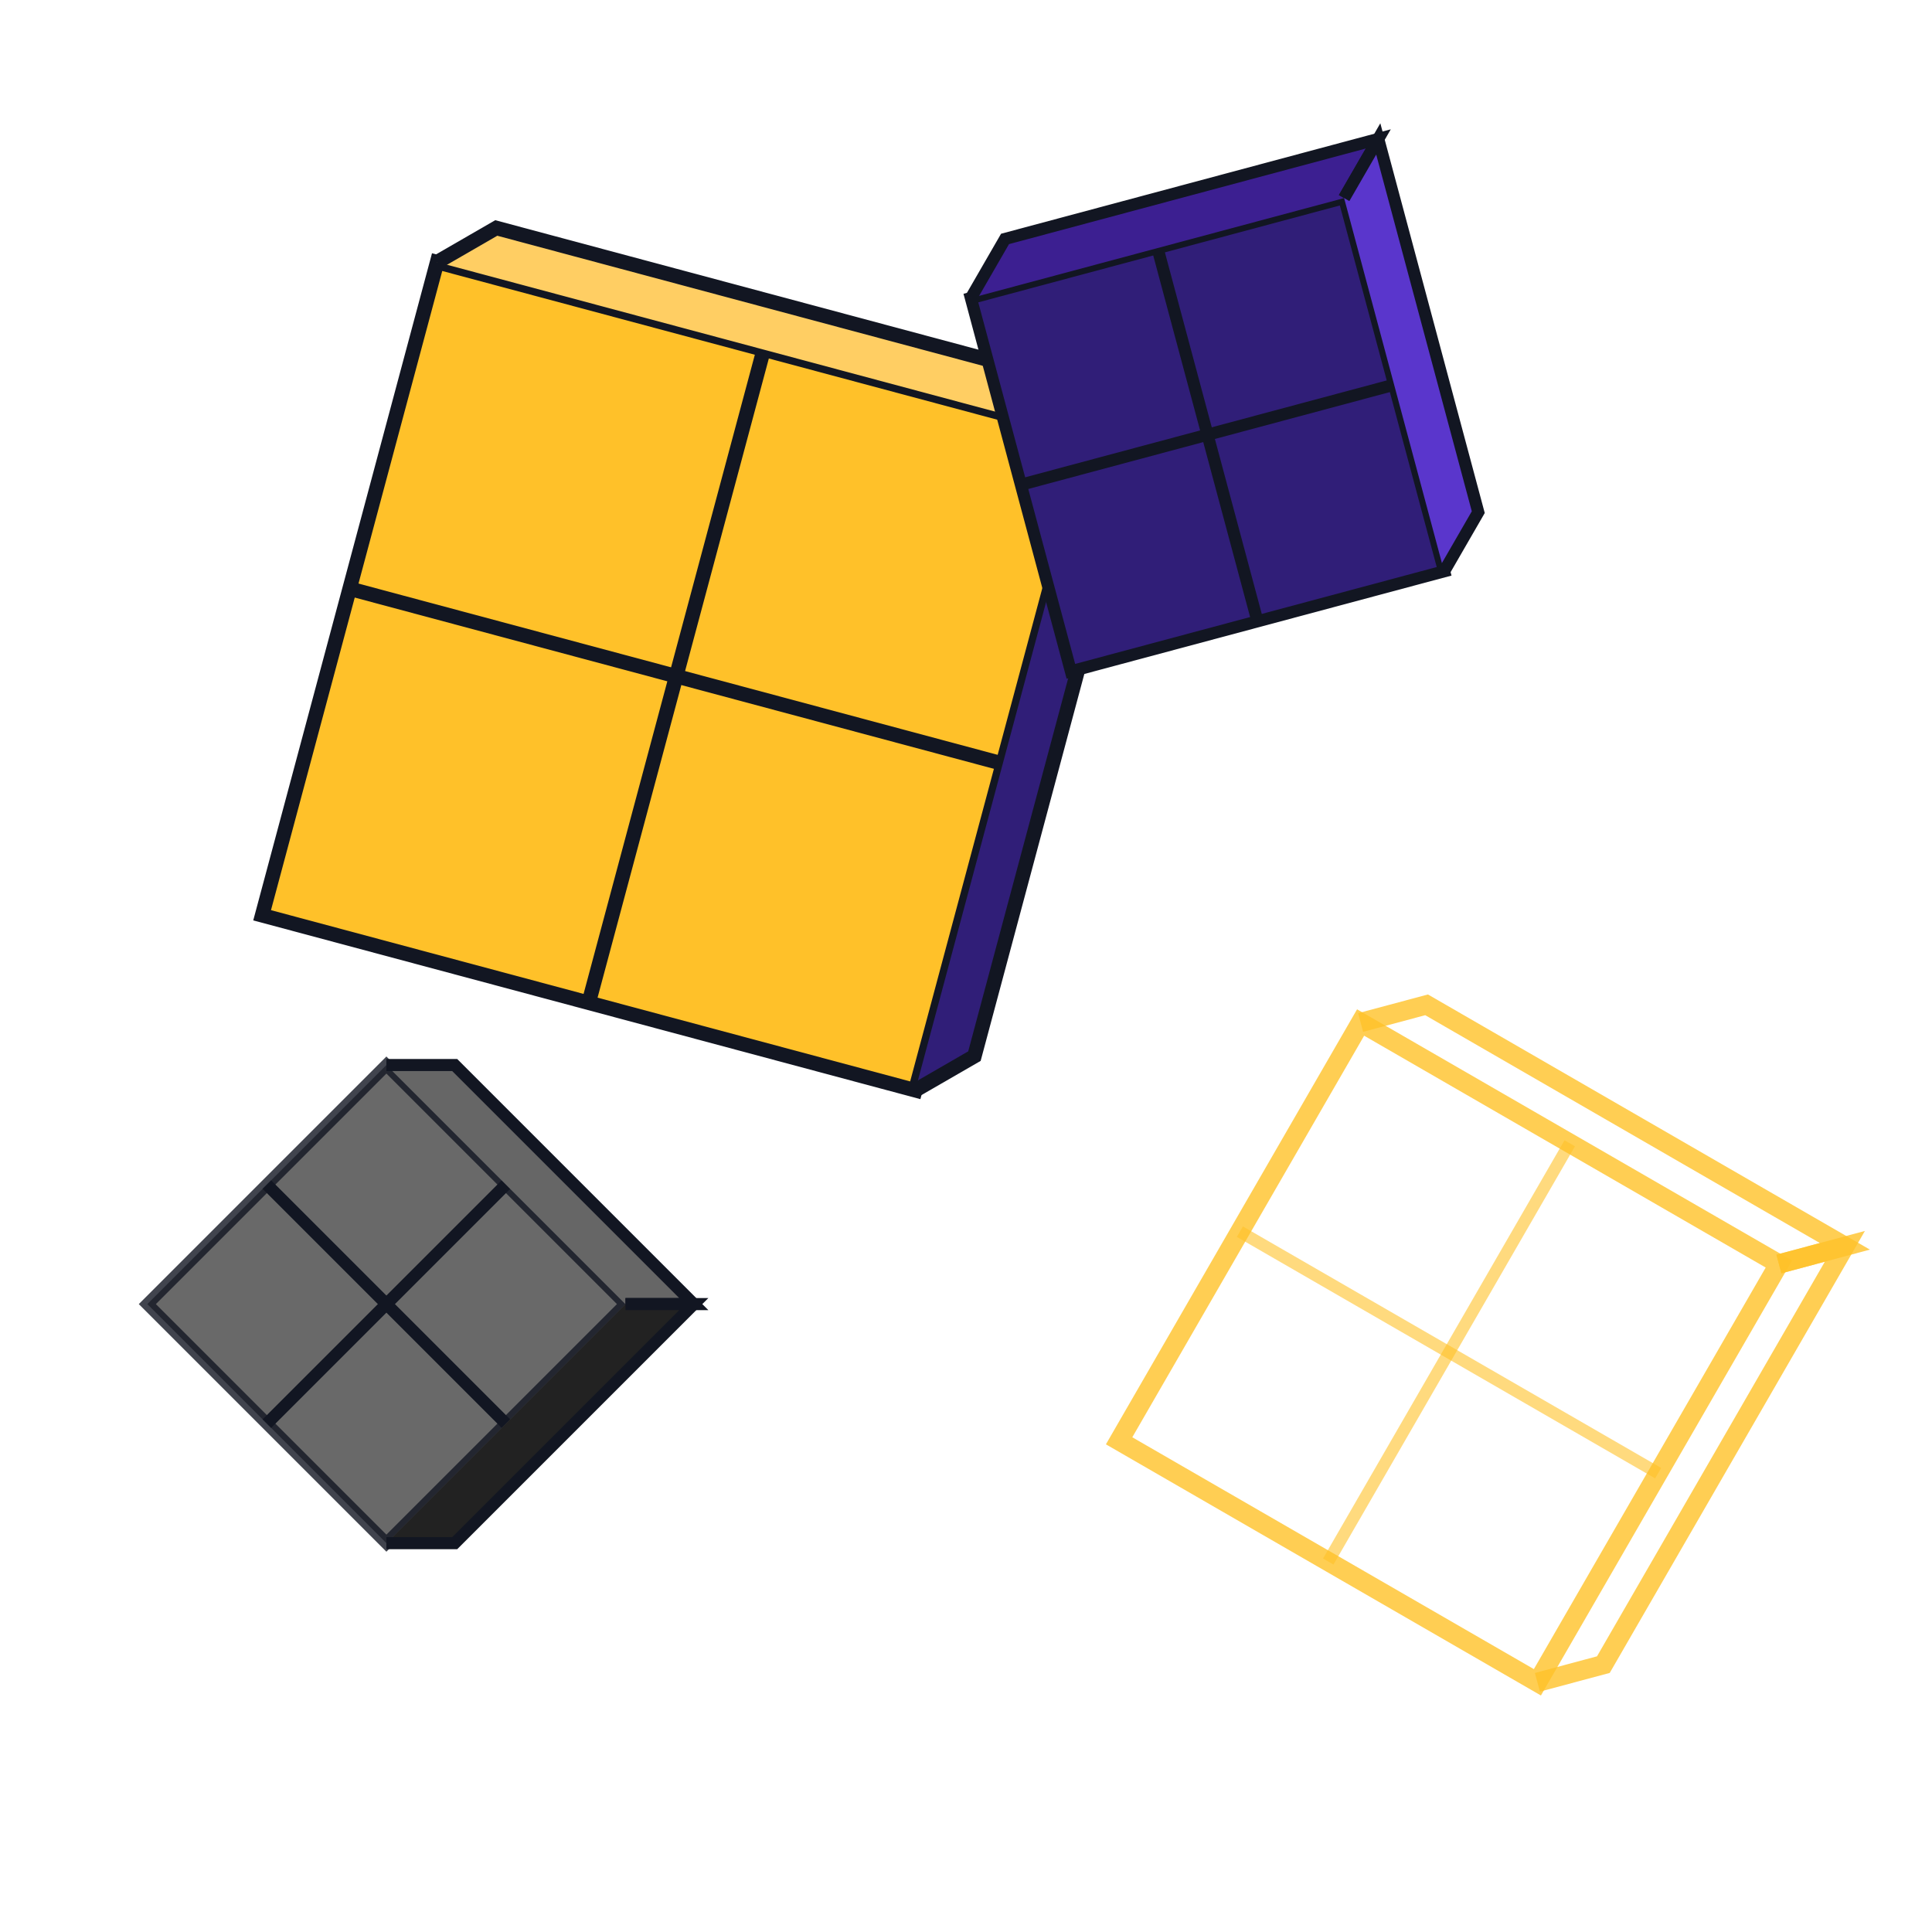 <svg width="400" height="400" viewBox="0 0 400 400" fill="none" xmlns="http://www.w3.org/2000/svg">
  <!-- Main group with square pattern -->
  <g id="finchware-logo">
    <!-- Large center square -->
    <g id="main-square" transform="translate(140, 140) rotate(15)">
      <!-- Front face -->
      <rect x="-70" y="-70" width="140" height="140" fill="#ffc129" stroke="#121622" stroke-width="3" />
      
      <!-- Minimal line divisions -->
      <line x1="-70" y1="0" x2="70" y2="0" stroke="#121622" stroke-width="3" />
      <line x1="0" y1="-70" x2="0" y2="70" stroke="#121622" stroke-width="3" />
      
      <!-- Top edge for subtle 3D effect -->
      <path d="M-70,-70 L-60,-80 L80,-80 L70,-70" fill="#ffce63" stroke="#121622" stroke-width="3" />
      
      <!-- Right edge for subtle 3D effect -->
      <path d="M70,-70 L80,-80 L80,60 L70,70" fill="#301e78" stroke="#121622" stroke-width="3" />
    </g>
    
    <!-- Smaller square top right -->
    <g id="small-square-1" transform="translate(250, 90) rotate(-15)">
      <!-- Front face -->
      <rect x="-40" y="-40" width="80" height="80" fill="#301e78" stroke="#121622" stroke-width="2.5" />
      
      <!-- Minimal line -->
      <line x1="-40" y1="0" x2="40" y2="0" stroke="#121622" stroke-width="2.5" />
      <line x1="0" y1="-40" x2="0" y2="40" stroke="#121622" stroke-width="2.5" />
      
      <!-- Top edge for subtle 3D effect -->
      <path d="M-40,-40 L-30,-50 L50,-50 L40,-40" fill="#3c1f91" stroke="#121622" stroke-width="2.5" />
      
      <!-- Right edge for subtle 3D effect -->
      <path d="M40,-40 L50,-50 L50,30 L40,40" fill="#5A36CC" stroke="#121622" stroke-width="2.5" />
    </g>
    
    <!-- Small square bottom left -->
    <g id="small-square-2" transform="translate(80, 270) rotate(45)">
      <!-- Front face -->
      <rect x="-35" y="-35" width="70" height="70" fill="#444444" stroke="#121622" stroke-width="2.5" opacity="0.8" />
      
      <!-- Minimal line -->
      <line x1="-35" y1="0" x2="35" y2="0" stroke="#121622" stroke-width="2.5" />
      <line x1="0" y1="-35" x2="0" y2="35" stroke="#121622" stroke-width="2.5" />
      
      <!-- Top edge for subtle 3D effect -->
      <path d="M-35,-35 L-25,-45 L45,-45 L35,-35" fill="#666666" stroke="#121622" stroke-width="2.5" />
      
      <!-- Right edge for subtle 3D effect -->
      <path d="M35,-35 L45,-45 L45,25 L35,35" fill="#222222" stroke="#121622" stroke-width="2.5" />
    </g>
    
    <!-- Outlined square bottom right -->
    <g id="outline-square" transform="translate(300, 280) rotate(30)">
      <!-- Outline only -->
      <rect x="-50" y="-50" width="100" height="100" fill="transparent" stroke="#ffc129" stroke-width="4" opacity="0.8" />
      
      <!-- Minimal line -->
      <line x1="-50" y1="0" x2="50" y2="0" stroke="#ffc129" stroke-width="2.5" opacity="0.6" />
      <line x1="0" y1="-50" x2="0" y2="50" stroke="#ffc129" stroke-width="2.5" opacity="0.6" />
      
      <!-- Top edge outline -->
      <path d="M-50,-50 L-40,-60 L60,-60 L50,-50" fill="transparent" stroke="#ffc129" stroke-width="4" opacity="0.8" />
      
      <!-- Right edge outline -->
      <path d="M50,-50 L60,-60 L60,40 L50,50" fill="transparent" stroke="#ffc129" stroke-width="4" opacity="0.8" />
    </g>
  </g>
</svg> 